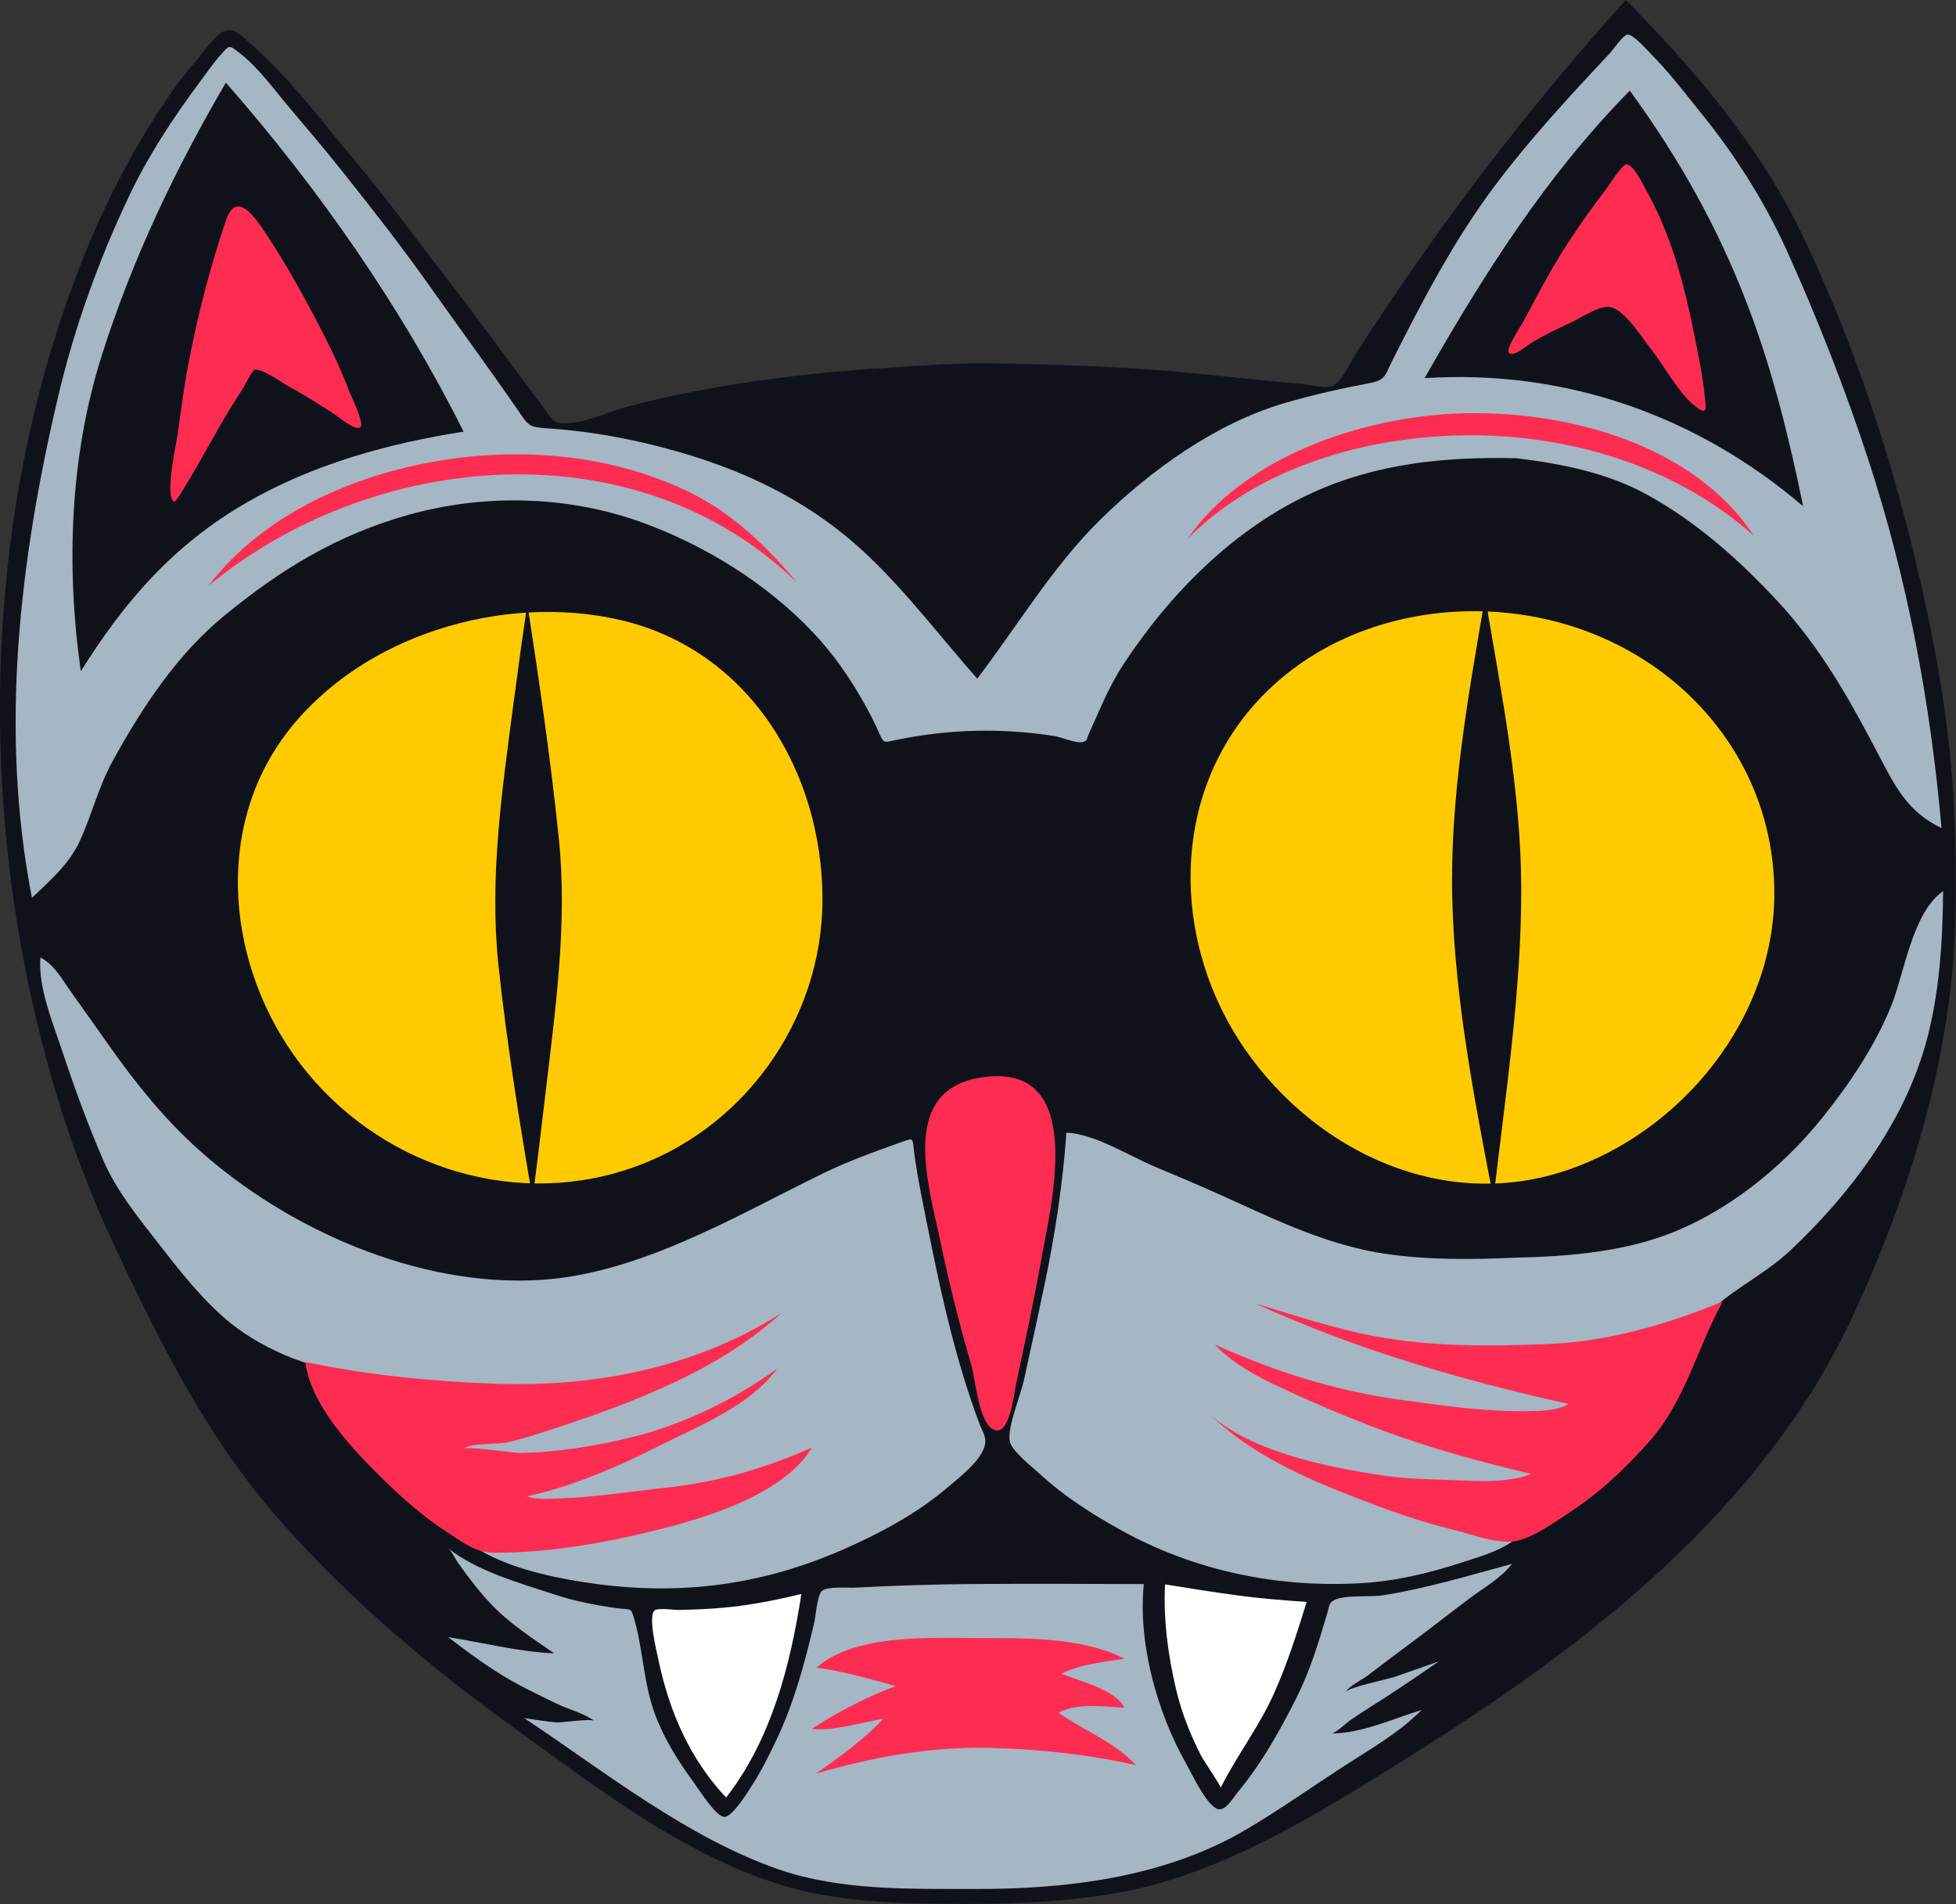 <svg xmlns="http://www.w3.org/2000/svg" viewBox="0 0 1824.8 1775.9" width="2500" height="2433"><rect x="0" y="0" width="1824.8" height="1775.9" fill="#333333" stroke="none"/><style>.st0{fill:#10121b}.st1{fill:#a5b6c5}.st2{fill:#fff}.st3{fill:#ffcb00}.st4{fill:#ff2c52}</style><path class="st0" d="M924.4 338.9c64.4 1 129.3 3.2 193.4 9.6 31.4 3.2 62.8 6.9 94.3 9.3 8.1.6 23.3 4.9 31 2.1 8.5-3.1 15.9-20.8 21.4-29.4 75.3-117 158.9-227.2 252.2-330.5 64.5 65.1 125.3 136.7 165.1 219.9 40.3 84.3 71.9 174.1 95.5 264.4 23.4 89.4 42.6 185.3 46 278 2.2 58.3 2.5 116.1-5.4 174.1-13.7 101.2-46.3 198.2-89.2 290.7-84.1 181.3-248.2 307.6-413.6 411.1-84 52.6-176.5 111.3-275.8 127.9-52 8.7-105.9 10.3-158.5 9.6-50.9-.6-102.2-2.5-151.3-17.4-92.2-28-175.2-92.7-252.3-148.4-80.3-58.1-156-122.4-221.1-197.5-64.2-74.1-108.6-163.5-150-251.7-41.6-88.7-69.7-184-86.9-280.4C-17.3 674-3.1 451.6 72 255c18.5-48.5 41.3-96 68.9-140 12.7-20.2 26.3-40.3 42-58.3 5.4-6.2 18.9-25.3 26.5-27.7 9.3-2.9 13.8 2.6 22.4 10 36.8 31.5 67.8 73.4 98.9 110.4 31.6 37.6 60.4 77.3 90.5 116.1 29.3 37.7 57 76.5 85.8 114.6 8.6 11.4 8.8 14.9 21 14.7 19.2-.4 41-11.3 59.2-16 78.7-20.5 160-30.6 241.1-35.8 32-2 64.1-4.6 96.1-4.1z" id="Fond_noir"/><g id="gris_centre"><path id="gauche" class="st1" d="M504.3 1193.8c92.2-5.8 181.2-59.1 262.6-98.9 23.5-11.5 47.8-20.3 72.5-29.1 13.6-4.8 11.7-5.2 13.5 9.4 1.7 12.9 3.9 25.6 6.4 38.3 14 71.4 28.6 145.6 54.2 213.8 3.5 9.2 7.6 13.5 4.8 22.4-4.4 13.9-23.4 28.4-34.2 37.6-28.7 24.5-63 42.8-97.4 57.9-74.7 32.7-148.8 42.9-229.7 32.3-33.3-4.4-72.5-12.3-102.6-27.8-11.7-6-20.1-16.2-29.2-25.7-36.6-38.3-71.8-77.8-107.2-117.2-9.3-10.4-18.8-25.4-30.1-33.7-4.2-3.1-10.2-4.3-15.2-6.3-20.2-8.1-40.1-18.7-57.1-32.3-26.7-21.5-48.6-50.1-69.6-77-18.5-23.7-37.8-47.8-49.8-75.6-14-32.5-26.4-66.1-37.5-99.7-8.7-26.4-23.4-61.1-21-89.1 13 6.6 20.1 20.3 28.3 31.7 11.9 16.7 23.8 33.5 35.6 50.2 24.5 34.8 51.4 68.3 83.1 96.8 83.4 75 206 129.1 319.6 122z"/><path id="droite" class="st1" d="M1415.3 1173c45.7-1 94.6-5 137.8-20.7 56.6-20.6 108.7-62.3 146.3-108.9 25.7-31.9 49.8-67.5 65.2-105.7 12-29.9 19.4-86.4 48.2-106.6-.5 47.8-3.4 97.1-16.5 143.3-20.8 73.6-70.5 139.6-125.6 191.5-28 26.4-63.3 40.2-87.2 69.7-28.5 35.1-57.1 70.1-86 104.9-25.7 30.8-50.7 66.2-80.9 92.8-14.7 12.9-35.3 18.4-53.6 24.3-29.9 9.7-60.5 17.1-92 19-79.1 4.7-156.7-11.3-226-49.8-26.6-14.8-52.5-31.3-74.9-52-6.9-6.4-27-21.8-28.2-31.2-1.8-13.7 10.1-41.7 13.3-56.1 6.6-29.8 13-59.5 19.3-89.4 9.9-47.3 16.9-93.4 20.4-141.7 27.4 1.5 59 22.1 83.8 32.4 27.1 11.2 53.7 22.7 80.4 35 42.2 19.4 86.1 38.6 132.3 45.5 41.4 6.2 82.3 5.5 123.9 3.7z"/></g><g id="Bouche"><path id="gris_1_" class="st1" d="M908.5 1761.9c86.3.3 177.8-10.6 253.6-55.2 31.4-18.5 61.3-39.7 91.9-59.5 24.7-16 51.6-31.2 72.3-52.3-26.5 8.2-56.2 21.9-84.2 21.9 3.8 0 13.8-9.6 16.8-11.8 11.4-7.9 23.2-15 34.8-22.6 16.4-10.6 32.6-21.7 48.7-32.8-13.9 4.9-27.8 9.8-41.7 14.6-5 1.7-43.1 9.8-45.1 13.8 2.6-5.2 15.3-11.4 19.8-14.8 13.6-10.3 27.2-20.7 40.9-30.8 18.5-13.7 36.5-27.9 54.9-41.7 13.2-10 29.1-18.6 39.3-32-39.7 10.7-79.9 22.9-120.5 29.3-11.3 1.8-36.2-.9-46 4.9-4.2 2.5-3.7 4.7-5.5 10.9-8.1 27.7-16.3 54.6-29.3 80.4-15.4 30.5-32.2 60.5-54 86.8-5.1 6.2-11.6 18.2-18.9 16.4-10.4-2.7-24.9-33.9-29.6-42.2-27.1-47.8-45.2-112.4-39.6-167.7-51.1-.2-102.2-.4-153.3-.1-38.7.2-77.4 1.4-116 3.4-6.6.4-25.7-1.4-30.9 3-4.6 3.9-5.7 22.8-7.1 28.9-8.8 37.5-18.7 74.7-35.2 109.6-7.1 14.9-14.5 29.9-23.5 43.7-4.1 6.3-17.7 28.5-25.3 28.7-7.6.2-25-27.3-28.7-32.4-14.3-19.4-27.4-40.3-35.9-63-10.8-28.9-11.1-59.8-19.4-88.8-3.5-12.1-2.5-8.5-17.7-10.7-19.8-2.8-39.2-6.7-58.1-13-32.7-10.8-70.4-21.2-97.9-42.6 3.6 2.8 6.4 9.5 9.1 13.3 9.3 13.2 19.2 26.1 30.2 37.9 17.3 18.6 38.9 32.3 59.7 46.7-34-1.5-65.6-9.9-99-15.1 18.6 14.2 37.7 28.4 58.1 40.1 13.9 7.9 28.5 14.8 42.8 21.8 10.5 5.2 26.1 9.1 35.4 16.2-3.1-2.4-30.7 1.8-35.4 1.4-10-.8-20-2.6-29.9-4 75.1 50 151.4 111.1 237.2 141.1 58.3 20 121.6 18.1 182.2 18.3z"/><path id="dent_droite" class="st2" d="M1153.4 1487.9c21.7 3 43.7 4.8 65.6 6.2-8.9 29.1-18.3 58.5-30.9 86.4-13.8 30.6-34.5 57.3-49.2 86.8.4-.8-17-26.9-18.3-29.6-10.3-20.1-18.3-40.3-23.5-62.4-7.4-31.4-11.9-65.1-10.2-97.5 22.1 3.6 44.3 7.1 66.5 10.1z"/><path id="dent_droite_1_" class="st2" d="M675.3 1499.5c24.4-2.2 48.6-7 72.3-12.8-10.2 66.7-28.1 135.8-70.2 189.9-33.8-35.9-53-80.2-63.1-128.3-1.8-8.7-9.9-40.5-3.6-46.2 2.9-2.7 19.1-.3 22.9-.5 13.8-.3 27.8-.8 41.7-2.1z"/></g><g id="Yeux"><path id="gauche_1_" class="st3" d="M767.3 839c0 112.9-74.3 216.3-181.6 251.6-111.9 36.9-235-5.7-305.7-98.5-67.9-89.1-82.1-218.9-11.1-310.3 69.4-89.4 200.2-128.5 309-103.7C698.8 605.7 767.3 719.9 767.3 839z"/><path id="gauche_2_" class="st0" d="M496.9 1117.9c-12.4-71.9-24-144.2-31.8-216.8-8.8-82.3 3.3-163.8 14-245.4 4.1-30.8 8.3-61.7 12.9-92.4 11.1 72.6 21.8 145.3 29.3 218.3 8.4 80.9-3.4 161.1-12.8 241.5-3.7 31.6-7.5 63.2-11.6 94.8z"/><path id="droite_2_" class="st3" d="M1655.3 833.3c0 115.9-85.6 221.7-193.5 258.2-114.6 38.8-233.2-16.4-300.1-112.5-64.9-93.3-71.7-223.2 1.9-314 66.6-82.2 180.4-110.5 281.1-86.9 120.6 28.3 210.6 129.2 210.6 255.2z"/><path id="droite_3_" class="st0" d="M1419.2 827.9c.3 96.4-14.9 194.4-25.9 290-17.6-91.2-35.9-185.1-38.4-278.1-2.6-94 14.7-190.4 30.6-282.8 15.1 88.7 33.4 180.6 33.7 270.9z"/></g><g id="rouge_moustache"><path id="gauche_3_" class="st4" d="M461.4 1290.6c94 3.4 188.1-15 268.1-66.2-41.4 37.2-87 60.7-138.4 81.5-26.9 10.9-54.6 20.3-82.3 29.2-12 3.9-24.1 7.8-36.5 10.4-7.6 1.6-34.9.4-38.9 5.7 1.7-2.3 47.7 4 51 4 35.6-.6 71.8-6.4 106.3-15 47.4-11.9 94.7-34.9 134.3-63.6-26 35.4-74.4 53.9-112.3 73.1-38.4 19.4-79 36.8-121.1 45.9 8.7 3.3 19 2.4 28.2 2.1 34.2-1.1 68.2-6.5 102.2-10.2 47.5-5.2 91.6-17.7 135.3-37.3-22.9 39.2-84.9 60.8-126.3 72.1-54.4 14.7-113.8 26.2-170.3 26-16.5-.1-28.3-9.3-42.4-18.4-25-16.2-47.3-36.3-68.2-57.4-25.9-26-60.6-64.2-65.2-102.1 58 12.1 117.3 18 176.5 20.2z"/><path id="droite_1_" class="st4" d="M1444.1 1253.6c-53 2.2-109.3 2.6-161.6-7.3-38.1-7.2-74.4-19.4-111.3-30.5 95 43.4 190.2 70.9 292.1 93.7-10.8 6.5-25.7 6.5-37.8 6.7-39.3.7-79.6-5.2-118.4-10.5-61.1-8.4-117.7-26.3-173.7-51.6 15 16.1 35.2 27.6 54.8 37 33.1 15.8 67.3 30.3 101.6 43.1 45.2 16.9 91.9 29.4 138.8 40.6-21.7 8.2-46.2 6.8-68.8 5.9-23.9-1-47.5-1-71.2-4.7-50.1-7.7-119.2-21.2-159-56 38.6 37 87.5 58.5 136.7 77.5 29 11.2 58.3 21.8 88.6 29.1 15.8 3.8 40.9 13.5 57.6 11 17.8-2.6 39.8-19.2 54.5-28.8 26.5-17.4 50.5-40.5 71.5-64.1 34.1-38.4 44.6-87.2 68.7-130.8-51.4 21.3-107.3 37.5-163.1 39.7z"/><path id="bouche" class="st4" d="M907 1527.8c44.7.3 100.9-1.8 142 19.3-19.7 3.2-40.8 5-58.8 14 16.3 6.8 50.4 14.6 58.8 31.7-19-.8-44.1-4.9-61.4 4.7 24.6 17.4 51 26.5 72.3 48.9-45.3-10.1-90.6-15-137-16.1-56-1.3-107.9 8.6-161.7 23.9 22.2-15.2 44.2-31.6 63-51-20.7 3.2-46.2 11.7-66.9 9.4 24.6-16.1 50.9-29.6 78.4-40-24.4-6.5-48.8-13.8-73.9-17.2 34.6-30.6 101.9-27.9 145.2-27.6z"/><path id="nez" class="st4" d="M924.1 1004c89.1-6.7 55.8 122.6 47.4 170.3-6.9 38.9-15.3 77.5-23.5 116.1-2.1 10.1-6.5 52.7-22.5 42.2-12.6-8.3-15.4-45.9-19.5-60-10.8-37.1-20.3-74.6-28.2-112.5-11.9-56.9-41.9-149.5 46.3-156.1z"/></g><g id="gris_sup"><path class="st1" d="M1414.8 427.4c41.8 5.1 84.1 13.4 121.3 33.7 46.5 25.5 86.2 60.9 122.2 99.6 40.1 43.2 67.1 91.3 94.2 143.2 15.5 29.6 26.9 53.1 58.8 68.5-10.4-117.3-31.5-230.9-68.1-343-21.4-65.6-47.8-132.8-76.2-195.6-20.5-45.4-47.9-88.6-79.2-127.3-15.3-18.9-30.4-38.9-47.6-56.2-4.1-4.1-16.8-18.7-22-18-4 .5-13.3 14.1-15.9 16.9-37.5 40-74.6 80-107.6 123.9-38.2 50.9-67.1 106.4-95.7 163.1-7 13.9-6.2 18.2-20.7 21-26.8 5.1-53.5 11.1-79.7 18.7-64.2 18.8-124.8 62.3-172.3 109-44.4 43.7-77 98.9-114.6 148.1-34.5-39-65.2-80.1-103.3-116-58.9-55.4-128.9-85.5-207.1-103.8-29.7-6.9-59.4-11.6-89.9-13.6-18.5-1.2-18.2-2.4-28.5-17.4-27-39.1-55.2-77.4-82.6-116.1-25.7-36.3-53.2-71.4-80.9-106.2-16.2-20.4-33.1-40.2-49.9-60.1C255 82.7 241 62.7 222.9 49c-9.2-7-8.6-7.4-16.7 1.8C198.9 59 192.5 68.2 186 77c-24.5 33-47.2 67.5-65 104.7-28.4 59.5-51.3 122.9-66.5 187.1C18.3 522-.7 681.1 29.8 837.4c17.2-16.3 35-31.6 45-53.7 11-24.3 17.1-49.9 30.1-73.5 27.5-50 59.8-99.3 104.2-135.8 52.8-43.4 105.1-75.3 171.6-94.1 71-20 149.5-18.1 218.9 7.2 58.5 21.3 116.3 57.2 159.1 102.6 18.5 19.6 33.7 41.3 46.9 64.8 4.8 8.6 9.5 17.3 13.5 26.4 5.9 13.4 4.6 11.3 19.3 8.4 48.2-9.7 96.4-10.8 145.2-3.2 6.1.9 20.5 7 26 5.7 5.3-1.2 3.6-2.1 6.6-8.6 10.2-22.4 18.2-43.2 32.1-64.3 43.4-65.9 103-126.2 175.4-159.4 60.9-27.9 124.6-34 191.1-32.5z"/><path id="sourcil_droit" class="st4" d="M1361.5 385.6c98.6-3.4 217.9 28 274.7 114.1-72.8-65.1-173-94.9-269.6-93.7-92 1.2-192.7 29.6-258.6 96.5 53.2-77.2 164.1-113.8 253.5-116.9z"/><path id="oreille_droite" class="st0" d="M1630.5 284.9c23.2 60.7 38.7 123.8 51.7 187.3-99.3-84.8-222.2-127.9-353.2-119.5 55.3-96.9 112.8-188.1 191.5-268.2 46 63.3 82 127.1 110 200.4z"/><path id="oreille_droite_1_" class="st4" d="M1463.1 226.1c11.1-16.9 22.8-33.5 35.2-49.5 2.2-2.9 14.8-23.2 18.9-23.2 6.9-.1 16.1 19.5 19 24.8 27.9 49.8 39.5 106.5 49.9 162.1 1.8 9.8 3.5 19.6 4.3 29.6.7 8.8 3.5 18.1-7.2 10.3-16.8-12.2-30.9-39.7-43.9-55.9-9.7-12.2-26-39.4-40.7-38.1-10.1.9-24 10.5-33.2 14.7-12.8 5.9-25.4 11.9-37.4 19.3-3.2 2-17.3 14-20.4 8.6-2.6-4.4 11.3-24.6 13.1-28 13.5-25.2 26.8-51 42.4-74.7z"/><path id="sourcil_gauche" class="st4" d="M464.2 424.1c60.9-2.5 123.6 8 178.7 34.8 40 19.5 72.3 50.4 100.5 84.4-150-145.8-395.9-123.6-549.1 3.3 61.2-80.4 171.8-118.5 269.9-122.5z"/><path id="oreille_gauche" class="st0" d="M95 331.4c28.6-90.1 68.2-173 115.7-254.3 86.3 98.3 163.1 208.4 221.8 325.5-70.4 11-140.6 30.4-202.5 66.2-68 39.3-113.3 91.4-154.6 157.3C61.5 528.9 65.1 425.4 95 331.4z"/><path id="oreille_gauche_1_" class="st4" d="M210.9 205.4c9.6-28.1 26.6-3.3 36.5 11.5 19.3 28.9 36.4 59.8 52.3 90.7 9.5 18.5 18.6 37.4 25.9 56.9 1.4 3.6 13.8 29.3 11 33.4-3.8 5.5-19.8-8.4-24.4-11.4-14.1-9.1-28.2-18.2-43-26.2-5.8-3.1-25.4-17.1-31.5-15.5-2.5.7-9.2 14.4-10.4 16.4-6.1 9.6-12.3 19.2-18.1 29-5 8.3-44 79.3-46.6 77.9-9.5-5 2.3-56 3.3-63.5 3.2-23.4 6.2-46.9 10.8-70.1 8.5-43.2 20-87.6 34.2-129.1z"/></g></svg>